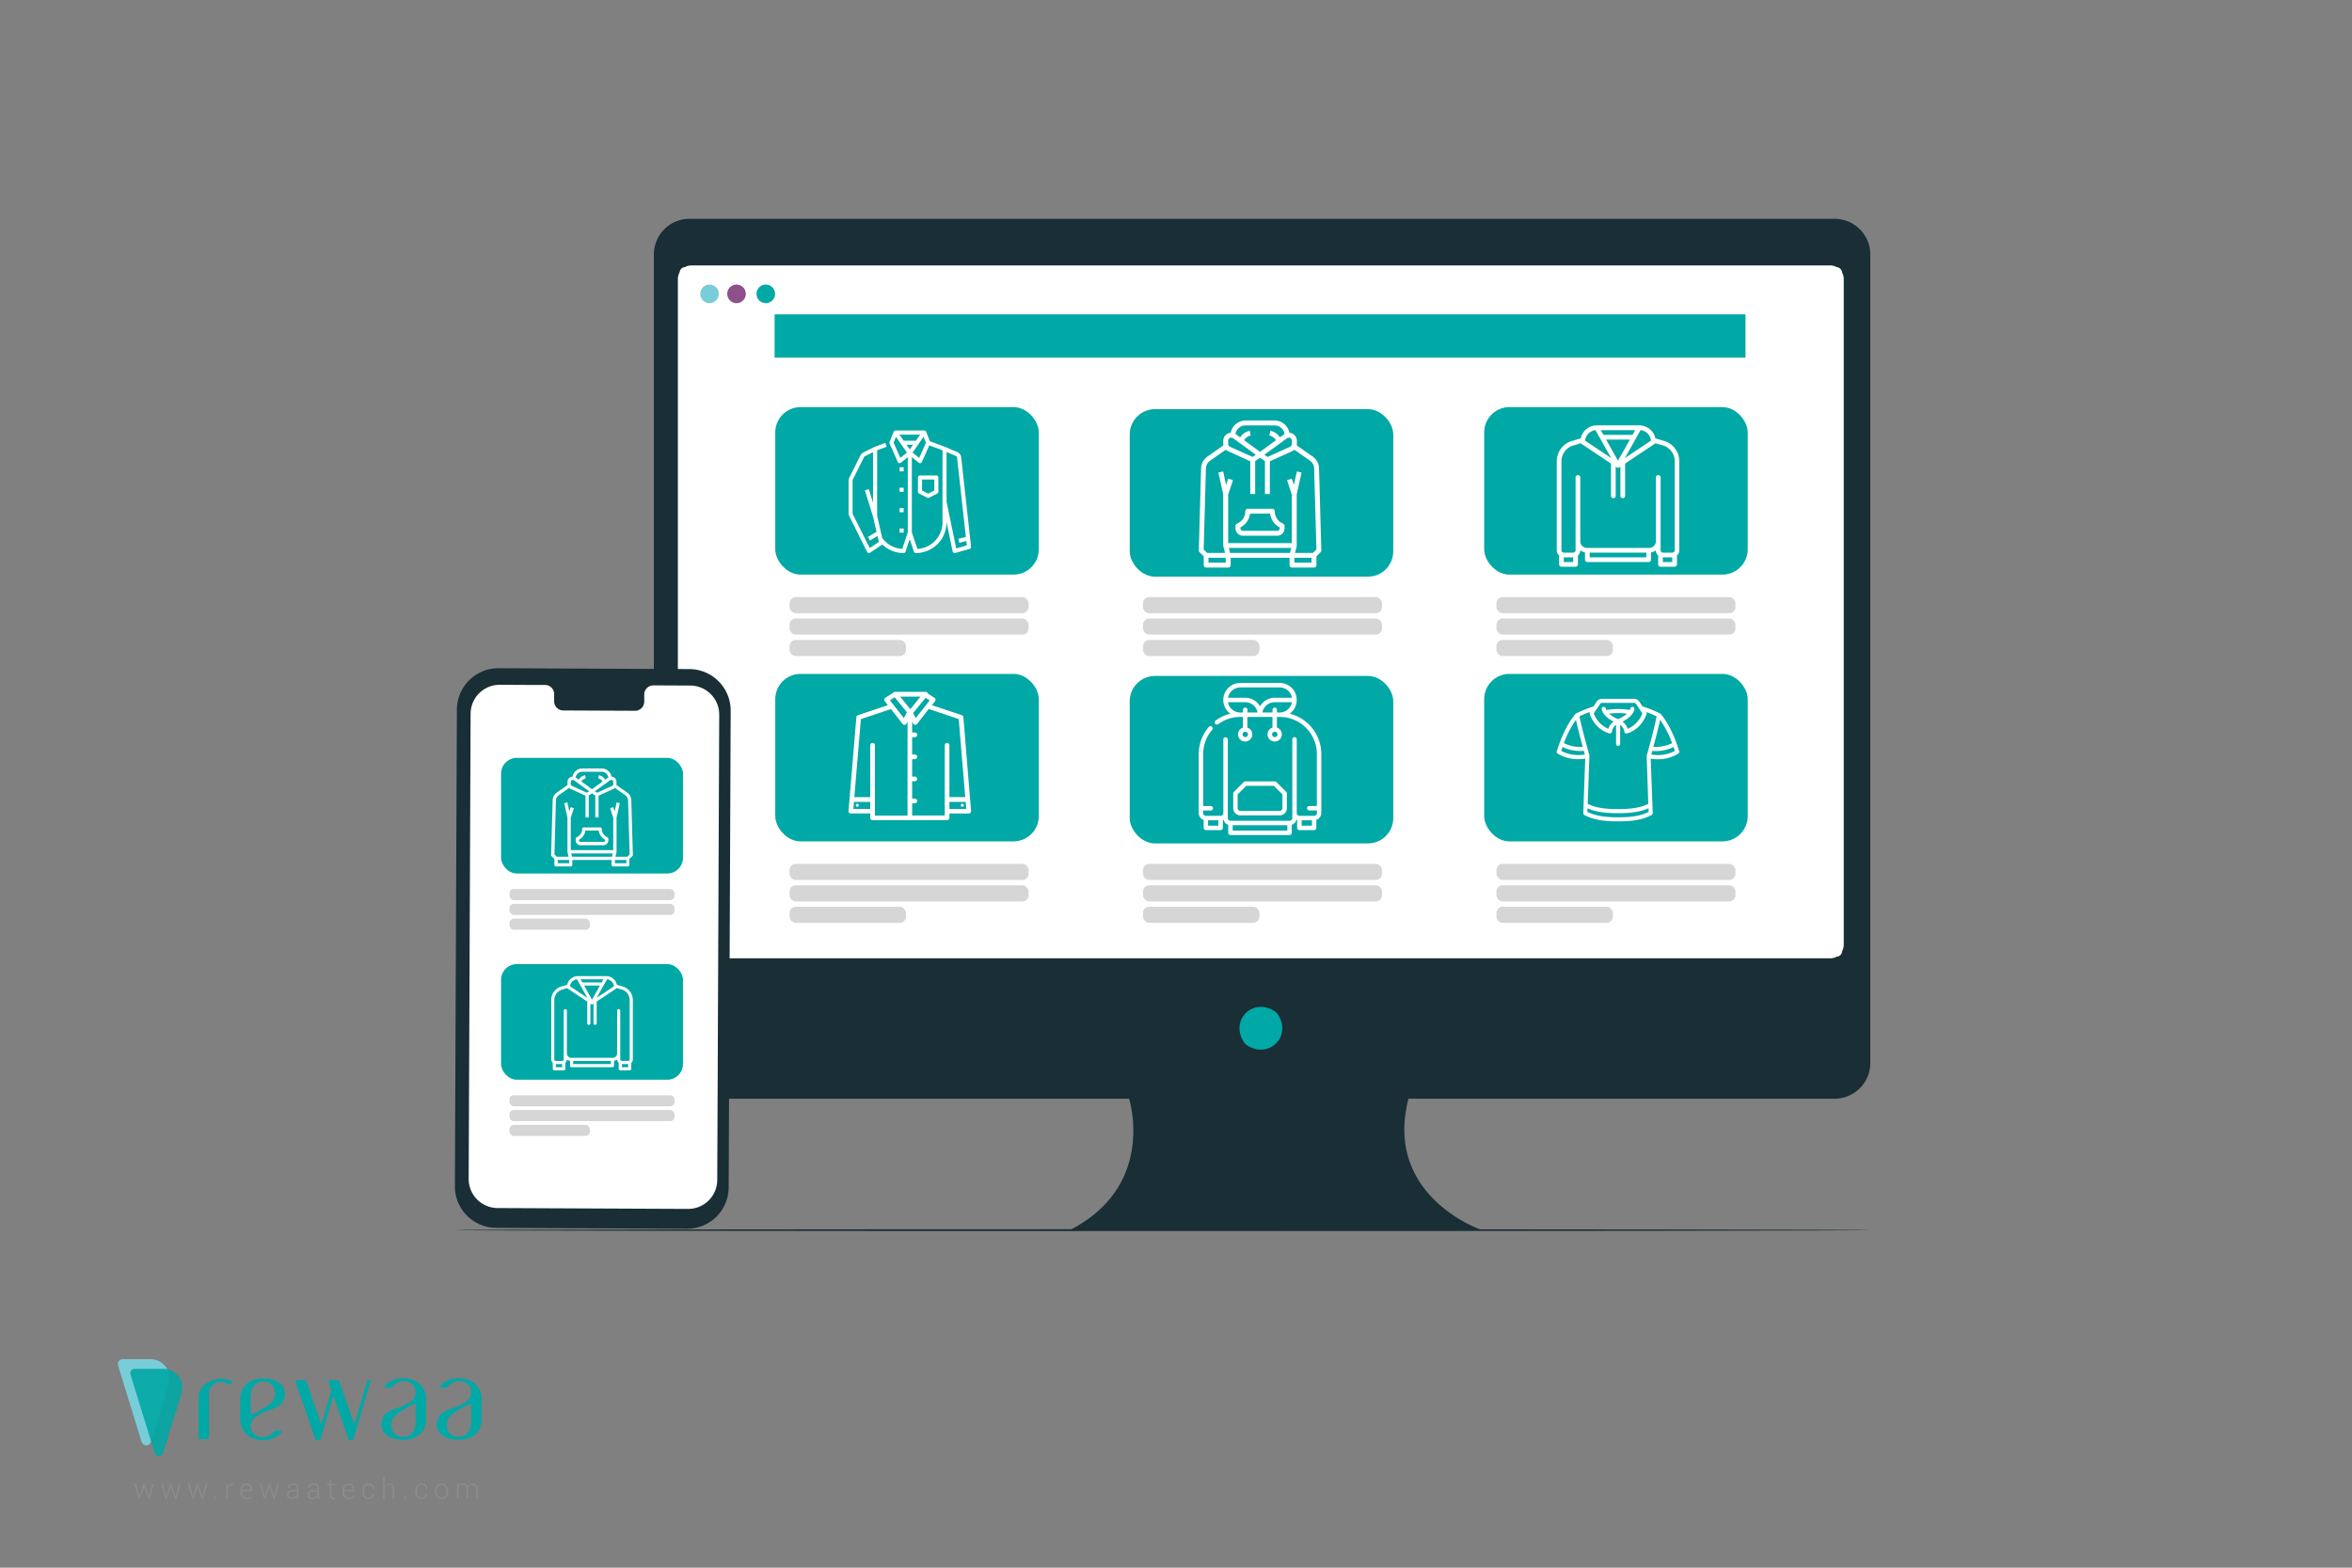 <svg id="Layer_1" data-name="Layer 1" xmlns="http://www.w3.org/2000/svg" viewBox="0 0 1500 1000"><rect x="0" y="0" width="1500" height="1000" fill="#808080" stroke="none"/><defs><style>.cls-1{fill:#1a2e35;}.cls-2,.cls-7{fill:#00a8a6;}.cls-3{fill:#fff;}.cls-4{fill:#d6d6d6;}.cls-5{fill:#78cdd8;}.cls-6{fill:#8d508b;}.cls-7{opacity:0.9;}.cls-8{fill:#8c8c8c;}</style></defs><path class="cls-1" d="M1192.79,784.68c0,.33-202.43.6-452.09.6s-452.14-.27-452.14-.6,202.4-.6,452.14-.6S1192.79,784.35,1192.79,784.68Z"/><path class="cls-1" d="M1170,139.56H439.82A22.79,22.79,0,0,0,417,162.35V678.06a22.79,22.79,0,0,0,22.79,22.79H720.05s17.82,55.12-37.44,83.64h262s-62.39-21.39-46.35-83.64H1170a22.79,22.79,0,0,0,22.79-22.79V162.35A22.79,22.79,0,0,0,1170,139.56Z"/><path class="cls-2" d="M814.64,646.61c9.93,14.2-5.62,29.74-19.81,19.81a4.88,4.88,0,0,1-1.22-1.22c-9.91-14.19,5.62-29.72,19.81-19.81A5.23,5.23,0,0,1,814.64,646.61Z"/><rect class="cls-3" x="433.51" y="170.47" width="741.24" height="439.68" rx="3.27"/><path class="cls-3" d="M1167.21,611.3H441a8.69,8.69,0,0,1-8.68-8.68V178a8.69,8.69,0,0,1,8.68-8.69h726.17a8.7,8.7,0,0,1,8.69,8.69V602.62A8.7,8.7,0,0,1,1167.21,611.3ZM441,171.62a6.39,6.39,0,0,0-6.38,6.39V602.62A6.39,6.39,0,0,0,441,609h726.17a6.4,6.4,0,0,0,6.39-6.38V178a6.4,6.4,0,0,0-6.39-6.39Z"/><rect class="cls-2" x="494.43" y="259.69" width="168.08" height="106.84" rx="16.15"/><rect class="cls-4" x="503.55" y="380.86" width="152.44" height="10.28" rx="3.95"/><rect class="cls-4" x="503.55" y="394.54" width="152.44" height="10.28" rx="3.95"/><rect class="cls-4" x="503.55" y="408.22" width="74.27" height="10.28" rx="3.95"/><rect class="cls-2" x="720.48" y="260.99" width="168.08" height="106.84" rx="16.15"/><rect class="cls-4" x="728.95" y="380.86" width="152.44" height="10.28" rx="3.95"/><rect class="cls-4" x="728.95" y="394.54" width="152.44" height="10.28" rx="3.95"/><rect class="cls-4" x="728.95" y="408.22" width="74.27" height="10.28" rx="3.95"/><rect class="cls-2" x="946.54" y="259.69" width="168.08" height="106.84" rx="16.15"/><rect class="cls-4" x="954.36" y="380.86" width="152.44" height="10.28" rx="3.95"/><rect class="cls-4" x="954.36" y="394.54" width="152.44" height="10.28" rx="3.95"/><rect class="cls-4" x="954.36" y="408.22" width="74.27" height="10.28" rx="3.95"/><rect class="cls-2" x="494.43" y="429.86" width="168.08" height="106.84" rx="16.15"/><rect class="cls-4" x="503.55" y="551.04" width="152.44" height="10.28" rx="3.95"/><rect class="cls-4" x="503.55" y="564.72" width="152.44" height="10.28" rx="3.95"/><rect class="cls-4" x="503.55" y="578.4" width="74.27" height="10.28" rx="3.95"/><rect class="cls-2" x="720.48" y="431.17" width="168.08" height="106.84" rx="16.15"/><rect class="cls-4" x="728.95" y="551.04" width="152.44" height="10.28" rx="3.95"/><rect class="cls-4" x="728.95" y="564.72" width="152.44" height="10.28" rx="3.95"/><rect class="cls-4" x="728.95" y="578.4" width="74.27" height="10.28" rx="3.95"/><rect class="cls-2" x="946.54" y="429.86" width="168.08" height="106.84" rx="16.15"/><rect class="cls-4" x="954.36" y="551.04" width="152.44" height="10.28" rx="3.95"/><rect class="cls-4" x="954.36" y="564.72" width="152.44" height="10.28" rx="3.95"/><rect class="cls-4" x="954.36" y="578.4" width="74.27" height="10.28" rx="3.95"/><g id="Outline"><path class="cls-3" d="M619.3,348.73,613,291.61a3.91,3.91,0,0,0-2.34-3.16l-7.73-3.31,0,0h0l-9.89-3.71-2.39-6a1.3,1.3,0,0,0-1.06-.81H571a1.31,1.31,0,0,0-1.06.81l-2.61,6.51a1.33,1.33,0,0,0,0,1l5.22,11.72a1.31,1.31,0,0,0,1.72.67,1.67,1.67,0,0,0,.28-.18l4.4-3.52v47.9l-3.54,10.6a16.93,16.93,0,0,1-12.77-7l-3.24-14V287.24l6.11-2.29-.92-2.44-6.95,2.61-.12.05h0l-7,3.52a3.9,3.9,0,0,0-1.75,1.75l-7.15,14.31a3.92,3.92,0,0,0-.42,1.75v20.92a3.91,3.91,0,0,0,.42,1.74L553,352.07a1.31,1.31,0,0,0,1.75.58l.14-.08,7.81-5.21,0-.05a19.62,19.62,0,0,0,13.56,5.48,1.31,1.31,0,0,0,1.24-.89l2.67-8,2.67,8a1.31,1.31,0,0,0,1.24.89,19.54,19.54,0,0,0,19.54-19.54h0v-.38l3.94,18.89a1.31,1.31,0,0,0,1.54,1l.09,0,9.12-2.61a1.3,1.3,0,0,0,.94-1.4Zm-64.63.85L543.88,328a1.3,1.3,0,0,1-.14-.58V306.5a1.31,1.31,0,0,1,.14-.59l7.15-14.3a1.32,1.32,0,0,1,.58-.59l5.16-2.57v32.22L554.1,312l-2.49.77,5.2,16.89,2.21,9.56-5.53,3.32,1.34,2.23,4.8-2.88.88,3.79Zm35.86-67.18-4.3,9.68L582,288.69l7-10.05Zm-10.31,4.27-2.06-2.94h4.12Zm3.88-5.54h-7.76l-2.74-3.91h13.24Zm-9.89,10.95-4.3-9.68,1.5-3.76,7,10.05Zm26.86,41.16a17,17,0,0,1-16,16.92l-3.54-10.61v-47.9l4.4,3.52a1.3,1.3,0,0,0,1.83-.2,1.41,1.41,0,0,0,.18-.29l4.71-10.6,8.43,3.16Zm8.8,16.61-6.2-29.77V288.31l5.91,2.54a1.28,1.28,0,0,1,.78,1L616,342.5l-4.81,1.2.63,2.53,4.47-1.12.31,2.82Z"/><path class="cls-3" d="M597.16,303.28H586.74a1.31,1.31,0,0,0-1.31,1.3v9.12a1.3,1.3,0,0,0,.72,1.16l5.21,2.61a1.34,1.34,0,0,0,1.17,0l5.21-2.61a1.3,1.3,0,0,0,.72-1.16v-9.12A1.3,1.3,0,0,0,597.16,303.28Zm-1.3,9.61-3.91,2-3.91-2v-7h7.82Z"/><path class="cls-3" d="M573.71,298.06h2.6v2.61h-2.6Z"/><path class="cls-3" d="M573.71,311.09h2.6v2.61h-2.6Z"/><path class="cls-3" d="M573.71,324.12h2.6v2.61h-2.6Z"/><path class="cls-3" d="M573.71,337.15h2.6v2.61h-2.6Z"/></g><path class="cls-3" d="M842.68,351.06l-1.45-52.35a9.43,9.43,0,0,0-4-7.43L827,284.09a4.81,4.81,0,0,0,.09-.93v-2a5.12,5.12,0,0,0-4.75-5.09,9.65,9.65,0,0,0-9.45-7.83H794.34a9.66,9.66,0,0,0-9.45,7.83,5.12,5.12,0,0,0-4.75,5.09v2a4.81,4.81,0,0,0,.09.93L770,291.28a9.43,9.43,0,0,0-4,7.43l-1.45,52.35a1.55,1.55,0,0,0,.46,1.15l2.67,2.67v5.61a1.56,1.56,0,0,0,1.56,1.56h14.07a1.56,1.56,0,0,0,1.56-1.56V355.8h37.53v4.69a1.56,1.56,0,0,0,1.56,1.56H838a1.56,1.56,0,0,0,1.57-1.56v-5.61l2.67-2.67A1.58,1.58,0,0,0,842.68,351.06Zm-18.76-69.9v2a2,2,0,0,1-1.16,1.8l-14.33,6.51-2.1-1.4,14.45-10.51a2,2,0,0,1,2.76.44A1.94,1.94,0,0,1,823.92,281.16Zm-29.58-9.79h18.51a6.51,6.51,0,0,1,6.41,5.45l-.32.21L816.28,279a9.67,9.67,0,0,0-6.11-4.26l-.64,3.06a6.55,6.55,0,0,1,4.22,3L803.6,288.2l-10.15-7.39a6.51,6.51,0,0,1,4.22-3l-.65-3.06a9.7,9.7,0,0,0-6.11,4.26L788.25,277l-.32-.21A6.51,6.51,0,0,1,794.34,271.37Zm-11.07,9.79a2,2,0,0,1,2-2,2,2,0,0,1,1.16.38l14.45,10.51-2.1,1.4L784.43,285a2,2,0,0,1-1.16-1.8Zm-14.18,17.63a6.26,6.26,0,0,1,2.67-4.94l10-7a4.92,4.92,0,0,0,1.4.94l14.2,6.46v20.88h3.13V294.09L803.6,292l3.12,2.08v21.05h3.13V294.26l14.21-6.46a4.87,4.87,0,0,0,1.39-.94l10,7a6.26,6.26,0,0,1,2.66,4.95l1.44,51.68-2.19,2.19H825.92l1.08-4.31a1.65,1.65,0,0,0,0-.38V315.32l3.09-13.91-3-.68-1.91,8.57-1.34-4-3,1,3,9.14v31H783.27v-31l3.05-9.14-3-1-1.34,4-1.9-8.57-3.06.68,3.09,13.91V348a1.65,1.65,0,0,0,.05.38l1.08,4.31H769.85l-2.2-2.19Zm14.62,50.75h39.77l-.78,3.13H784.49Zm-2,9.38h-11V355.8h11Zm54.72,0H825.48V355.8h10.95Z"/><path class="cls-3" d="M792.65,341.72h21.89a4.69,4.69,0,0,0,4.69-4.69v-1.56a1.57,1.57,0,0,0-.86-1.4l-.66-.33a8.5,8.5,0,0,1-4.73-7.65,1.56,1.56,0,0,0-1.57-1.56H795.78a1.56,1.56,0,0,0-1.56,1.56,8.52,8.52,0,0,1-4.73,7.65l-.66.33a1.58,1.58,0,0,0-.87,1.4V337A4.69,4.69,0,0,0,792.65,341.72Zm-1.56-5.29a11.6,11.6,0,0,0,6.15-8.78H810a11.6,11.6,0,0,0,6.15,8.78v.6a1.56,1.56,0,0,1-1.56,1.57H792.65a1.56,1.56,0,0,1-1.56-1.57Z"/><path class="cls-3" d="M1060.79,281.13l-5.06-1.52a10.54,10.54,0,0,0-10.28-8.28h-27.06a10.53,10.53,0,0,0-10.28,8.28l-5.07,1.52a13.5,13.5,0,0,0-10.21,13.12V351a4.5,4.5,0,0,0,1.5,3.35V360a1.51,1.51,0,0,0,1.51,1.5h9a1.5,1.5,0,0,0,1.5-1.5v-5.67a4.47,4.47,0,0,0,1.5-3.26,7.09,7.09,0,0,0,3,1.29V357a1.5,1.5,0,0,0,1.51,1.5h39.08A1.51,1.51,0,0,0,1053,357v-4.63a7.2,7.2,0,0,0,3-1.29,4.47,4.47,0,0,0,1.5,3.26V360a1.5,1.5,0,0,0,1.5,1.5h9a1.5,1.5,0,0,0,1.5-1.5v-5.67A4.48,4.48,0,0,0,1071,351V294.25A13.52,13.52,0,0,0,1060.79,281.13Zm-14.49-6.75a7.55,7.55,0,0,1,6.63,6.69l-16.63,11.08Zm-22,6h15.16l-7.58,13.47Zm16.85-3h-18.54l-1.69-3h21.92Zm-23.65-3,10,17.77-16.62-11.08A7.54,7.54,0,0,1,1017.54,274.38Zm-14.19,84.14h-6v-3h6Zm46.61-3h-36.08v-3H1050Zm1.72-6h-39.52a4.29,4.29,0,0,1-4.29-4.29V304.4a1.51,1.51,0,0,0-3,0V351a1.51,1.51,0,0,1-1.51,1.5h-6a1.5,1.5,0,0,1-1.5-1.5V294.25a10.5,10.5,0,0,1,8-10.21l.07,0,4.27-1.29a1.66,1.66,0,0,0,.38.37l18.88,12.58v20.75a1.51,1.51,0,0,0,3,0V297.69l.66.45a1.53,1.53,0,0,0,1.67,0l.67-.45v18.74a1.51,1.51,0,0,0,3,0V295.68l18.87-12.58a1.34,1.34,0,0,0,.38-.37L1060,284l.07,0a10.5,10.5,0,0,1,8,10.21V351a1.5,1.5,0,0,1-1.5,1.5h-6a1.5,1.5,0,0,1-1.5-1.5V304.4a1.51,1.51,0,0,0-3,0v40.81A4.29,4.29,0,0,1,1051.68,349.5Zm14.82,9h-6v-3h6Z"/><path class="cls-3" d="M816.15,520.11a4.56,4.56,0,0,0,4.56-4.56v-9.42a1.45,1.45,0,0,0-.41-1L814,498.85a1.46,1.46,0,0,0-1-.41H794.18a1.46,1.46,0,0,0-1,.41l-6.27,6.28a1.42,1.42,0,0,0-.42,1v9.42a4.56,4.56,0,0,0,4.56,4.56Zm-26.83-4.56v-8.83l5.45-5.44h17.65l5.45,5.44v8.83a1.72,1.72,0,0,1-1.72,1.72H791A1.72,1.72,0,0,1,789.32,515.55Z"/><path class="cls-3" d="M842.68,515.55h0V481a26.58,26.58,0,0,0-20.17-25.76,10.83,10.83,0,0,0-6.36-19.6H791a10.83,10.83,0,0,0-6.37,19.6,26.2,26.2,0,0,0-9.35,4.39,1.42,1.42,0,0,0,.84,2.57,1.39,1.39,0,0,0,.84-.28,23.52,23.52,0,0,1,14-4.61h1.72v6.81a4.56,4.56,0,1,0,2.84,0v-6.81h16v6.81a4.56,4.56,0,1,0,2.84,0v-6.81h1.72A23.72,23.72,0,0,1,839.84,481v33.11H835a1.42,1.42,0,0,0,0,2.84h4.86v1.72a1.72,1.72,0,0,1-1.72,1.72h-9.41a1.72,1.72,0,0,1-1.72-1.72V471.61a1.42,1.42,0,1,0-2.84,0v47.08h0v3.14a1.72,1.72,0,0,1-1.72,1.72H784.76a1.72,1.72,0,0,1-1.72-1.72v-3.14h0V471.61a1.43,1.43,0,0,0-2.85,0v47.08a1.72,1.72,0,0,1-1.71,1.72h-9.42a1.72,1.72,0,0,1-1.72-1.72V517h4.86a1.42,1.42,0,1,0,0-2.84h-4.86V481a23.67,23.67,0,0,1,5.72-15.43,1.42,1.42,0,0,0-2.16-1.85,26.51,26.51,0,0,0-6.4,17.28v34.53h0v3.14a4.57,4.57,0,0,0,3.14,4.33v5.09a1.42,1.42,0,0,0,1.42,1.42h9.42a1.43,1.43,0,0,0,1.42-1.42V523a2.9,2.9,0,0,0,.41-.16,4.56,4.56,0,0,0,3,3.3v5.09a1.43,1.43,0,0,0,1.42,1.42h37.67a1.43,1.43,0,0,0,1.42-1.42v-5.09a4.56,4.56,0,0,0,3-3.3l.42.16v5.09a1.42,1.42,0,0,0,1.42,1.42h9.41a1.42,1.42,0,0,0,1.42-1.42V523a4.55,4.55,0,0,0,3.14-4.33Zm-48.5-45.36a1.72,1.72,0,1,1,1.72-1.72A1.73,1.73,0,0,1,794.18,470.19Zm18.83,0a1.72,1.72,0,1,1,1.72-1.72A1.73,1.73,0,0,1,813,470.19ZM791,438.5h25.11a8,8,0,0,1,7.87,6.57H813a10.83,10.83,0,0,0-9.41,5.49,10.86,10.86,0,0,0-9.42-5.49h-11A8,8,0,0,1,791,438.5Zm3.14,12.85a1.42,1.42,0,0,0-1.42,1.42v1.72H791a8,8,0,0,1-7.87-6.57h11a8,8,0,0,1,7.87,6.57H795.6v-1.72a1.43,1.43,0,0,0-1.42-1.42Zm18.83,0a1.43,1.43,0,0,0-1.42,1.42v1.72h-6.44a8,8,0,0,1,7.86-6.57h11a8,8,0,0,1-7.87,6.57h-1.72v-1.72A1.42,1.42,0,0,0,813,451.35Zm-42.52,75.34v-3.44h6.57v3.44Zm15.69,3.13v-3.43H821v3.43Zm44-3.13v-3.44h6.57v3.44Z"/><path id="Shape" class="cls-3" d="M993.42,480.72a25.08,25.08,0,0,0,13,3.56,26,26,0,0,0,4.57-.41l-1.24,34.85a1.32,1.32,0,0,0,.71,1.22c5,2.45,10.34,4,21.44,4s16.43-1.55,21.43-4.06a1.3,1.3,0,0,0,.72-1.16l-1.31-34.8a26,26,0,0,0,4.56.41,25,25,0,0,0,13-3.56,1.3,1.3,0,0,0,.65-1.51c-5.21-17-11.72-23.71-12-24a65.86,65.86,0,0,0-11.4-4.61l-2.08-3.14a3.91,3.91,0,0,0-3.22-1.75h-20.67a3.91,3.91,0,0,0-3.25,1.75l-2.05,3.14a78.33,78.33,0,0,0-11,4.37,1.31,1.31,0,0,0-.34.24c-.28.29-6.8,7-12.1,24a1.31,1.31,0,0,0,.59,1.46Zm2.26-1.7c.29-.87.56-1.7.85-2.51a26,26,0,0,0,13.56,2.42l.65,2.34A23.66,23.66,0,0,1,995.68,479Zm9.42-19.84c1.06,5.1,2.92,12.17,4.29,17.21a23.64,23.64,0,0,1-12-2.34,63.5,63.5,0,0,1,7.67-14.87Zm26.82,62.15c-10.09,0-15-1.3-19.55-3.4l.09-2.32c4.51,1.94,9.76,3.11,19.46,3.11s14.94-1.17,19.42-3.11l.12,2.32C1046.89,520.09,1042,521.33,1031.92,521.33Zm26.81-62.15a64.11,64.11,0,0,1,7.68,14.87,23.68,23.68,0,0,1-12,2.34C1055.81,471.35,1057.68,464.28,1058.73,459.18Zm-5.64,22.15.65-2.33a25.9,25.9,0,0,0,13.56-2.49c.29.81.56,1.64.85,2.51a23.58,23.58,0,0,1-15.06,2.25ZM1020.52,449a1.28,1.28,0,0,1,1.06-.65h20.67a1.29,1.29,0,0,1,1.08.58l4.08,6.11a17.12,17.12,0,0,1-9.3,9.84,9.34,9.34,0,0,0-3.38-4.59c3.23-1.52,6.7-4.2,7.61-7.72a1.34,1.34,0,1,0-2.61-.63,6.16,6.16,0,0,1-.33.94,46.79,46.79,0,0,0-15,0,5.06,5.06,0,0,1-.27-.94,1.34,1.34,0,0,0-2.61.63c.88,3.52,4.32,6.12,7.57,7.72a9.38,9.38,0,0,0-3.37,4.59,17.12,17.12,0,0,1-9.3-9.84Zm11.4,9.69a18.71,18.71,0,0,1-5.71-3.45,44,44,0,0,1,11.47,0,19.2,19.2,0,0,1-5.76,3.45Zm-18-4.52a1.31,1.31,0,0,0-.15,1c.12.41,2.92,9.85,12.62,12.63a1.31,1.31,0,0,0,1.66-1.25,6.11,6.11,0,0,1,2.6-4.17v12a1.31,1.31,0,1,0,2.61,0v-12a6,6,0,0,1,2.61,4.17,1.28,1.28,0,0,0,.49,1.07,1.31,1.31,0,0,0,1.16.23c9.71-2.77,12.51-12.22,12.63-12.63a1.32,1.32,0,0,0-.16-1,69.84,69.84,0,0,1,6.51,2.74c-1.46,8.09-6.3,25.26-6.3,24.95-.08.29,0,0,1,30.87-4.45,2.11-9.3,3.32-19.29,3.32s-14.84-1.21-19.34-3.32c1.1-31.14,1.1-30.56,1.1-30.87s-4.82-16.73-6.36-25c1.25-.59,3.75-1.71,6.56-2.74Z"/><path class="cls-3" d="M619.3,517.31l-4.9-59.84a1.47,1.47,0,0,0-1-1.27l-19.09-6.37,2-2.54a1.49,1.49,0,0,0-.24-2.09l-.12-.08-4.28-2.76a.67.67,0,0,0,0-.2,1.47,1.47,0,0,0-1.33-.84H570.65a1.47,1.47,0,0,0-.49.19l-5.56,3.61a1.48,1.48,0,0,0-.43,2.05l.08.12,2,2.54-19.1,6.37a1.47,1.47,0,0,0-1,1.29l-5,59.81a1.48,1.48,0,0,0,1.36,1.6H555v2.78a1.49,1.49,0,0,0,1.49,1.48H604a1.48,1.48,0,0,0,1.48-1.48v-2.76h12.33a1.49,1.49,0,0,0,1.49-1.48A.57.57,0,0,0,619.3,517.31Zm-29-72.19,2.61,1.63L584,458.13l-1.74-3.54a1.46,1.46,0,0,0,.66-.43Zm-19.68-.34,7.59,9.37.16.13-1.9,3.83-8.91-11.37ZM555,516H544.23l.37-4.46H555Zm23.77,4.26H558V475.39a1.49,1.49,0,1,0-3,0v33.1H544.85l4.2-49.8,19.16-6.38,7.43,9.5a1.47,1.47,0,0,0,2.49-.25l.66-1.32Zm1.81-67.86-6.52-8.05h13l-6.48,8ZM604,473.9a1.49,1.49,0,0,0-1.49,1.49v44.8H581.73v-7.75h1.71a1.49,1.49,0,0,0,0-3h-1.71V498.38h1.71a1.49,1.49,0,0,0,0-3h-1.71v-11.1h1.71a1.49,1.49,0,0,0,0-3h-1.71V470.25h1.71a1.49,1.49,0,0,0,0-3h-1.71v-7.06l.65,1.32a1.48,1.48,0,0,0,1.18.82h.14a1.5,1.5,0,0,0,1.18-.56l7.42-9.51,19.13,6.4,4.16,49.79-10.1,0V475.39A1.49,1.49,0,0,0,604,473.9ZM605.49,516v-4.46h10.4l.32,4.46Z"/><circle class="cls-3" cx="546.75" cy="513.67" r="0.97"/><circle class="cls-3" cx="613.73" cy="513.67" r="0.97"/><rect class="cls-2" x="494" y="200.51" width="619.19" height="27.63"/><path class="cls-2" d="M494.3,187.45a5.92,5.92,0,1,1-5.92-5.92A5.92,5.92,0,0,1,494.3,187.45Z"/><path class="cls-5" d="M458.42,187.45a5.92,5.92,0,1,1-5.92-5.92A5.92,5.92,0,0,1,458.42,187.45Z"/><path class="cls-6" d="M475.64,187.45a5.92,5.92,0,1,1-5.92-5.92A5.92,5.92,0,0,1,475.64,187.45Z"/><path class="cls-1" d="M438.13,783.79l-121.65-.56a26.46,26.46,0,0,1-26.38-26.54l1.29-304.13A26.47,26.47,0,0,1,318,426.24l121.65.56A26.46,26.46,0,0,1,466,453.34l-1.29,304.14A26.45,26.45,0,0,1,438.13,783.79Z"/><path class="cls-3" d="M440.21,437.3l-23.58-.11a5.86,5.86,0,0,0-5.76,5.95l0,4.26a5.85,5.85,0,0,1-5.75,6l-46-.21a5.87,5.87,0,0,1-5.71-6l0-4.27a5.84,5.84,0,0,0-5.7-6l-8.29,0-20.65-.1a18.53,18.53,0,0,0-18.64,18.43L298.9,752a18.54,18.54,0,0,0,18.47,18.59l121.41.55a18.53,18.53,0,0,0,18.65-18.42l1.26-296.86A18.54,18.54,0,0,0,440.21,437.3Z"/><rect class="cls-2" x="319.56" y="483.45" width="116.01" height="73.74" rx="10"/><rect class="cls-4" x="324.95" y="567.08" width="105.21" height="7.1" rx="2.72"/><rect class="cls-4" x="324.95" y="576.53" width="105.21" height="7.1" rx="2.72"/><rect class="cls-4" x="324.95" y="585.97" width="51.26" height="7.1" rx="2.72"/><rect class="cls-2" x="319.56" y="614.99" width="116.01" height="73.74" rx="10"/><rect class="cls-4" x="324.95" y="698.62" width="105.21" height="7.1" rx="2.72"/><rect class="cls-4" x="324.95" y="708.06" width="105.21" height="7.1" rx="2.72"/><rect class="cls-4" x="324.95" y="717.51" width="51.26" height="7.1" rx="2.72"/><path class="cls-3" d="M403.62,545.4l-1-34.9a6.28,6.28,0,0,0-2.67-4.95l-6.85-4.8a3.18,3.18,0,0,0,.06-.62V498.8a3.39,3.39,0,0,0-3.16-3.39,6.42,6.42,0,0,0-6.3-5.22H371.39a6.42,6.42,0,0,0-6.3,5.22,3.41,3.41,0,0,0-3.17,3.39v1.33a3.18,3.18,0,0,0,.06.62l-6.84,4.8a6.28,6.28,0,0,0-2.67,4.95l-1,34.9a1,1,0,0,0,.31.77l1.77,1.77v3.74a1,1,0,0,0,1.05,1H364a1,1,0,0,0,1-1v-3.12h25v3.12a1,1,0,0,0,1,1h9.38a1,1,0,0,0,1-1v-3.74l1.78-1.77A1.11,1.11,0,0,0,403.62,545.4Zm-12.51-46.6v1.33a1.31,1.31,0,0,1-.77,1.2l-9.56,4.34-1.4-.93,9.64-7a1.33,1.33,0,0,1,1.84.29A1.37,1.37,0,0,1,391.11,498.8Zm-19.72-6.53h12.34a4.33,4.33,0,0,1,4.27,3.64l-.21.14L386,497.34a6.4,6.4,0,0,0-4.07-2.84l-.43,2a4.34,4.34,0,0,1,2.82,2l-6.77,4.92-6.77-4.92a4.34,4.34,0,0,1,2.82-2l-.44-2a6.45,6.45,0,0,0-4.07,2.84l-1.77-1.29a1.64,1.64,0,0,0-.22-.14A4.35,4.35,0,0,1,371.39,492.27ZM364,498.8a1.32,1.32,0,0,1,1.32-1.32,1.36,1.36,0,0,1,.77.25l9.63,7-1.39.93-9.56-4.34a1.31,1.31,0,0,1-.77-1.2Zm-9.46,11.76a4.17,4.17,0,0,1,1.78-3.3L363,502.6a3.32,3.32,0,0,0,.93.63l9.47,4.3v13.92h2.08v-14l2.09-1.39,2.08,1.39v14h2.09V507.53l9.47-4.3a3.47,3.47,0,0,0,.93-.63l6.66,4.66a4.19,4.19,0,0,1,1.77,3.3l1,34.45-1.46,1.46h-7.62l.72-2.87a1.15,1.15,0,0,0,0-.26V521.57l2.06-9.27-2-.45L392,517.56l-.9-2.69-2,.66,2,6.09V542.3H364V521.62l2-6.09-2-.66-.89,2.69-1.27-5.71-2,.45,2.06,9.27v21.77a1.15,1.15,0,0,0,0,.26l.72,2.87h-7.61L353.6,545Zm9.75,33.83h26.52l-.53,2.08H364.82ZM363,550.64h-7.3v-2.08H363Zm36.48,0h-7.3v-2.08h7.3Z"/><path class="cls-3" d="M370.26,539.17h14.59a3.13,3.13,0,0,0,3.13-3.12v-1a1.05,1.05,0,0,0-.57-.94l-.44-.22a5.67,5.67,0,0,1-3.16-5.1,1,1,0,0,0-1-1H372.35a1,1,0,0,0-1.05,1,5.66,5.66,0,0,1-3.15,5.1l-.44.22a1,1,0,0,0-.57.94v1A3.12,3.12,0,0,0,370.26,539.17Zm-1-3.52a7.75,7.75,0,0,0,4.1-5.86h8.48a7.75,7.75,0,0,0,4.1,5.86v.4a1,1,0,0,1-1,1H370.26a1,1,0,0,1-1-1Z"/><path class="cls-3" d="M396.81,629.18l-3.38-1a7,7,0,0,0-6.85-5.52h-18a7,7,0,0,0-6.86,5.52l-3.37,1a9,9,0,0,0-6.81,8.74v37.84a3,3,0,0,0,1,2.24v3.77a1,1,0,0,0,1,1h6a1,1,0,0,0,1-1V678a3,3,0,0,0,1-2.17,4.92,4.92,0,0,0,2,.85v3.09a1,1,0,0,0,1,1h26.06a1,1,0,0,0,1-1v-3.09a4.92,4.92,0,0,0,2-.85,3,3,0,0,0,1,2.17v3.77a1,1,0,0,0,1,1h6a1,1,0,0,0,1-1V678a3,3,0,0,0,1-2.24V637.92A9,9,0,0,0,396.81,629.18Zm-9.66-4.5a5,5,0,0,1,4.41,4.46l-11.08,7.38Zm-14.64,4h10.1l-5.05,9Zm11.23-2H371.38l-1.13-2h14.61Zm-15.77-2,6.66,11.85-11.08-7.39A5,5,0,0,1,368,624.68Zm-9.45,56.09h-4v-2h4Zm31.07-2H365.53v-2h24.06Zm1.14-4H364.39a2.88,2.88,0,0,1-2.87-2.87v-27.2a1,1,0,0,0-2,0v31.07a1,1,0,0,1-1,1h-4a1,1,0,0,1-1-1V637.92a7,7,0,0,1,5.32-6.8l0,0,2.85-.85a1.2,1.2,0,0,0,.26.24l12.58,8.39v13.83a1,1,0,0,0,2,0V640.22l.44.29a1,1,0,0,0,1.11,0l.45-.29v12.49a1,1,0,0,0,2,0V638.88l12.58-8.39a1.14,1.14,0,0,0,.25-.24l2.85.85.05,0a7,7,0,0,1,5.31,6.8v37.84a1,1,0,0,1-1,1h-4a1,1,0,0,1-1-1V644.69a1,1,0,0,0-2,0v27.2A2.87,2.87,0,0,1,390.73,674.76Zm9.88,6h-4v-2h4Z"/><path class="cls-2" d="M148,881.63a15.88,15.88,0,0,0-1.16,1.44.44.44,0,0,1-.59.13,10.77,10.77,0,0,0-5-1.69c-4.4-.08-7.95,3.18-7.95,7v28.68a.84.84,0,0,1-.89.78h-4.9a.84.84,0,0,1-.89-.78V891.28c0-6.46,6.48-11.71,14.47-11.71a17.13,17.13,0,0,1,6.73,1.37A.43.43,0,0,1,148,881.63Z"/><path class="cls-2" d="M167.64,916.74c-4.31,0-7.79-2.4-7.79-7.39,0-3.46,2.87-6,8.26-8.41,2.59-1.19,6.14-2.12,8.46-3.42a9.24,9.24,0,0,0,5.15-8.3h0c0-6.53-6.08-9.94-14.08-9.94s-14.47,4.29-14.47,13.85v12.06c0,8.26,6.48,13.52,14.47,13.52a16.2,16.2,0,0,0,12-4.92.71.71,0,0,0-.52-1.18h-3.84a.71.71,0,0,0-.6.35A8.14,8.14,0,0,1,167.64,916.74Zm-7.79-26.17c0-5.4,3.17-9.32,7.79-9.32,5.1,0,7.8,3,7.8,8,0,4.28-4.06,7.11-8,9.45-2.07,1.23-4.52,2.33-6.55,3.4a.7.7,0,0,1-1-.62Z"/><path class="cls-2" d="M257.3,881c4.3,0,7.79,2.4,7.79,7.39,0,3.46-2.87,6-8.26,8.42-2.59,1.18-6.14,2.12-8.46,3.41a9.24,9.24,0,0,0-5.15,8.3h0c0,6.53,6.08,9.94,14.08,9.94s14.47-4.29,14.47-13.85V892.59c0-8.25-6.48-13.52-14.47-13.52a16.28,16.28,0,0,0-12,4.92.71.71,0,0,0,.53,1.18h3.84a.69.69,0,0,0,.6-.35A8.14,8.14,0,0,1,257.3,881Zm7.79,26.17c0,5.4-3.18,9.32-7.79,9.32-5.1,0-7.8-3-7.8-8,0-4.28,4.06-7.11,8-9.45,2.07-1.22,4.52-2.33,6.55-3.4a.7.7,0,0,1,1,.62Z"/><path class="cls-2" d="M292.68,881c4.31,0,7.8,2.4,7.8,7.39,0,3.46-2.88,6-8.26,8.42-2.6,1.18-6.15,2.12-8.46,3.41a9.25,9.25,0,0,0-5.16,8.3h0c0,6.53,6.09,9.94,14.08,9.94s14.48-4.29,14.48-13.85V892.59c0-8.25-6.49-13.52-14.48-13.52a16.25,16.25,0,0,0-12,4.92.71.71,0,0,0,.53,1.18h3.84a.66.66,0,0,0,.59-.35A8.14,8.14,0,0,1,292.68,881Zm7.8,26.17c0,5.4-3.18,9.32-7.8,9.32-5.09,0-7.79-3-7.79-8,0-4.28,4.05-7.11,8-9.45,2.06-1.22,4.52-2.33,6.54-3.4a.71.71,0,0,1,1,.62Z"/><path class="cls-2" d="M236.37,880.89l-11,37.26a.82.82,0,0,1-.78.58H223a.81.81,0,0,1-.78-.54l-9.61-27.93-8.2,27.89a.82.82,0,0,1-.78.58h-1.67a.82.82,0,0,1-.79-.54L188.5,881.44a.86.86,0,0,1,.85-1.1h5.1a.86.86,0,0,1,.85.63l9.63,27.71v0l6.44-21.85-1.84-5.36a.86.86,0,0,1,.85-1.1h5.1a.89.89,0,0,1,.86.63L226,908.68v0l8.25-28a.45.45,0,0,1,.43-.31h1.28A.44.44,0,0,1,236.37,880.89Z"/><path class="cls-5" d="M95.92,867H78.3a3.13,3.13,0,0,0-3,4.05l15,48.63a3.12,3.12,0,0,0,6,0L107.67,883A12.31,12.31,0,0,0,95.92,867Z"/><path class="cls-7" d="M104.34,873.15H85.9a2.82,2.82,0,0,0-2.69,3.65l15.44,50a2.82,2.82,0,0,0,5.39,0l11.77-38.07A12,12,0,0,0,104.34,873.15Z"/><path class="cls-8" d="M88.61,953l.37,1.74h0l.44-1.74,2-6.43h.91l2,6.43.44,1.79h0l.42-1.79L97,946.52h1.13L95.38,956h-.9l-2.15-6.5L92,948h0l-.38,1.54L89.41,956h-.9l-2.76-9.51h1.12Z"/><path class="cls-8" d="M105.65,953l.37,1.74h.06l.44-1.74,2-6.43h.9l2,6.43.44,1.79H112l.41-1.79,1.7-6.43h1.12L112.42,956h-.89l-2.16-6.5L109,948h-.06l-.38,1.54-2.11,6.5h-.9l-2.76-9.51h1.12Z"/><path class="cls-8" d="M122.7,953l.37,1.74h.05l.44-1.74,2-6.43h.91l2,6.43.44,1.79H129l.41-1.79,1.7-6.43h1.12L129.47,956h-.9l-2.15-6.5L126,948H126l-.38,1.54L123.5,956h-.91l-2.76-9.51H121Z"/><path class="cls-8" d="M137.89,956h-1.21v-1.44h1.21Z"/><path class="cls-8" d="M148.66,947.43l-.74-.06a2.37,2.37,0,0,0-1.63.56,3,3,0,0,0-.91,1.54V956h-1.06v-9.51h.92l.14,1.58v.11a3.36,3.36,0,0,1,1.1-1.37,2.8,2.8,0,0,1,1.66-.49,2.1,2.1,0,0,1,.36,0l.29.06Z"/><path class="cls-8" d="M157.33,956.22a3.82,3.82,0,0,1-3-1.31,4.92,4.92,0,0,1-1.15-3.35v-.49a5,5,0,0,1,1.17-3.39,3.65,3.65,0,0,1,2.88-1.33,3.32,3.32,0,0,1,2.68,1.11,4.46,4.46,0,0,1,.94,3v.82h-6.61v.29a4.32,4.32,0,0,0,.82,2.7,2.71,2.71,0,0,0,2.27,1.07,4.38,4.38,0,0,0,1.6-.29,3.31,3.31,0,0,0,1.21-.77l.45.72a3.72,3.72,0,0,1-1.31.88A5,5,0,0,1,157.33,956.22Zm-.1-9a2.55,2.55,0,0,0-2,.87,3.79,3.79,0,0,0-.92,2.21l0,0h5.45v-.22a3.25,3.25,0,0,0-.66-2.09A2.35,2.35,0,0,0,157.23,947.24Z"/><path class="cls-8" d="M168.45,953l.37,1.74h.05l.44-1.74,2-6.43h.91l2,6.43.44,1.79h.05l.41-1.79,1.7-6.43H178L175.22,956h-.9l-2.15-6.5-.38-1.54h0l-.38,1.54-2.11,6.5h-.91l-2.76-9.51h1.13Z"/><path class="cls-8" d="M189.46,956c-.06-.33-.11-.62-.14-.86a6,6,0,0,1,0-.74,3.88,3.88,0,0,1-1.38,1.28,4,4,0,0,1-2,.51,3,3,0,0,1-2.16-.75,2.62,2.62,0,0,1-.77-2,2.44,2.44,0,0,1,1.11-2.07,4.9,4.9,0,0,1,2.9-.79h2.34v-1.18a2,2,0,0,0-.64-1.6,3.15,3.15,0,0,0-3.57-.05,1.61,1.61,0,0,0-.67,1.33h-1l0-.06a2.25,2.25,0,0,1,.92-1.88,3.82,3.82,0,0,1,2.53-.81,3.74,3.74,0,0,1,2.52.8,2.82,2.82,0,0,1,.95,2.29v4.67c0,.34,0,.66.05,1a7.45,7.45,0,0,0,.19.94Zm-3.49-.75a3.79,3.79,0,0,0,2.1-.57,2.91,2.91,0,0,0,1.2-1.48v-1.82h-2.35a3.45,3.45,0,0,0-2.11.61,1.79,1.79,0,0,0-.84,1.47,1.7,1.7,0,0,0,.53,1.3A2.09,2.09,0,0,0,186,955.28Z"/><path class="cls-8" d="M202.56,956c-.06-.33-.11-.62-.14-.86a4.53,4.53,0,0,1,0-.74,3.88,3.88,0,0,1-1.38,1.28,4,4,0,0,1-2,.51,3,3,0,0,1-2.17-.75,2.66,2.66,0,0,1-.77-2,2.45,2.45,0,0,1,1.12-2.07,4.88,4.88,0,0,1,2.9-.79h2.34v-1.18a2.05,2.05,0,0,0-.65-1.6,2.67,2.67,0,0,0-1.82-.58,2.76,2.76,0,0,0-1.75.53,1.62,1.62,0,0,0-.66,1.33h-1V949a2.23,2.23,0,0,1,.92-1.88,3.8,3.8,0,0,1,2.53-.81,3.73,3.73,0,0,1,2.51.8,2.79,2.79,0,0,1,.95,2.29v4.67a7.82,7.82,0,0,0,.06,1,6,6,0,0,0,.19.94Zm-3.5-.75a3.79,3.79,0,0,0,2.1-.57,2.88,2.88,0,0,0,1.21-1.48v-1.82H200a3.5,3.5,0,0,0-2.12.61,1.8,1.8,0,0,0-.83,1.47,1.7,1.7,0,0,0,.53,1.3A2,2,0,0,0,199.06,955.28Z"/><path class="cls-8" d="M211.28,944.09v2.43h2.09v.86h-2.09v6.2a2,2,0,0,0,.34,1.32,1.13,1.13,0,0,0,.9.39,2.23,2.23,0,0,0,.37,0l.43-.07.16.78a2.64,2.64,0,0,1-.52.17,3.37,3.37,0,0,1-.62.07,2,2,0,0,1-1.56-.64,2.93,2.93,0,0,1-.56-2v-6.2h-1.65v-.86h1.65v-2.43Z"/><path class="cls-8" d="M222.46,956.22a3.82,3.82,0,0,1-3-1.31,4.92,4.92,0,0,1-1.15-3.35v-.49a5,5,0,0,1,1.17-3.39,3.67,3.67,0,0,1,2.89-1.33,3.31,3.31,0,0,1,2.67,1.11,4.47,4.47,0,0,1,1,3v.82h-6.62v.29a4.32,4.32,0,0,0,.82,2.7,2.72,2.72,0,0,0,2.27,1.07,4.34,4.34,0,0,0,1.6-.29,3.31,3.31,0,0,0,1.21-.77l.45.72a3.72,3.72,0,0,1-1.31.88A5,5,0,0,1,222.46,956.22Zm-.09-9a2.57,2.57,0,0,0-2,.87,3.72,3.72,0,0,0-.91,2.21l0,0h5.45v-.22a3.25,3.25,0,0,0-.66-2.09A2.32,2.32,0,0,0,222.37,947.24Z"/><path class="cls-8" d="M235,955.33a2.84,2.84,0,0,0,1.79-.6,2,2,0,0,0,.78-1.66h.94l0,0a2.66,2.66,0,0,1-1,2.21,3.78,3.78,0,0,1-2.49.89,3.55,3.55,0,0,1-2.95-1.34,5.31,5.31,0,0,1-1.06-3.42v-.37a5.36,5.36,0,0,1,1.05-3.41,3.54,3.54,0,0,1,2.95-1.33,3.63,3.63,0,0,1,2.55.92,3,3,0,0,1,1,2.42l0,.06h-.94a2.35,2.35,0,0,0-.75-1.83,2.62,2.62,0,0,0-1.83-.68,2.5,2.5,0,0,0-2.22,1.1,4.84,4.84,0,0,0-.73,2.75v.37a4.86,4.86,0,0,0,.73,2.77A2.5,2.5,0,0,0,235,955.33Z"/><path class="cls-8" d="M245.27,948.14a3.41,3.41,0,0,1,3.11-1.79,2.9,2.9,0,0,1,2.31.93,4.32,4.32,0,0,1,.8,2.89V956h-1.05v-5.88a3.26,3.26,0,0,0-.61-2.22,2.16,2.16,0,0,0-1.68-.67,3,3,0,0,0-1.83.54,3.06,3.06,0,0,0-1,1.45V956h-1.05V942.32h1.05Z"/><path class="cls-8" d="M258.94,956h-1.2v-1.44h1.2Z"/><path class="cls-8" d="M268.86,955.33a2.83,2.83,0,0,0,1.78-.6,2,2,0,0,0,.78-1.66h.94l0,0a2.66,2.66,0,0,1-1,2.21,3.77,3.77,0,0,1-2.48.89,3.56,3.56,0,0,1-3-1.34,5.31,5.31,0,0,1-1.06-3.42v-.37a5.36,5.36,0,0,1,1.05-3.41,3.56,3.56,0,0,1,3-1.33,3.63,3.63,0,0,1,2.55.92,3,3,0,0,1,1,2.42l0,.06h-.94a2.35,2.35,0,0,0-.75-1.83,2.6,2.6,0,0,0-1.82-.68,2.5,2.5,0,0,0-2.23,1.1,4.92,4.92,0,0,0-.73,2.75v.37a4.94,4.94,0,0,0,.73,2.77A2.51,2.51,0,0,0,268.86,955.33Z"/><path class="cls-8" d="M277.47,951.14a5.1,5.1,0,0,1,1.15-3.45,4.15,4.15,0,0,1,6.11,0,5.1,5.1,0,0,1,1.15,3.45v.29a5.07,5.07,0,0,1-1.15,3.44,3.79,3.79,0,0,1-3,1.35,3.83,3.83,0,0,1-3.07-1.35,5.07,5.07,0,0,1-1.15-3.44Zm1,.29a4.49,4.49,0,0,0,.84,2.77,2.95,2.95,0,0,0,4.64,0,4.55,4.55,0,0,0,.83-2.77v-.29a4.48,4.48,0,0,0-.84-2.76,2.92,2.92,0,0,0-4.63,0,4.48,4.48,0,0,0-.84,2.76Z"/><path class="cls-8" d="M292.39,946.52l.1,1.57a3.37,3.37,0,0,1,1.22-1.29,3.46,3.46,0,0,1,1.8-.45,3,3,0,0,1,1.82.52,2.87,2.87,0,0,1,1.05,1.59,3.61,3.61,0,0,1,1.23-1.55,3.2,3.2,0,0,1,1.92-.56,2.86,2.86,0,0,1,2.35,1,4.87,4.87,0,0,1,.83,3.12V956h-1.06v-5.56A3.85,3.85,0,0,0,303,948a2.16,2.16,0,0,0-1.72-.72,2.38,2.38,0,0,0-1.87.73,3.57,3.57,0,0,0-.83,1.9v.19a1.85,1.85,0,0,1,0,.25V956h-1.07v-5.56a3.9,3.9,0,0,0-.62-2.47,2.17,2.17,0,0,0-1.73-.74,2.62,2.62,0,0,0-1.76.56,2.88,2.88,0,0,0-.92,1.5V956h-1.06v-9.51Z"/></svg>